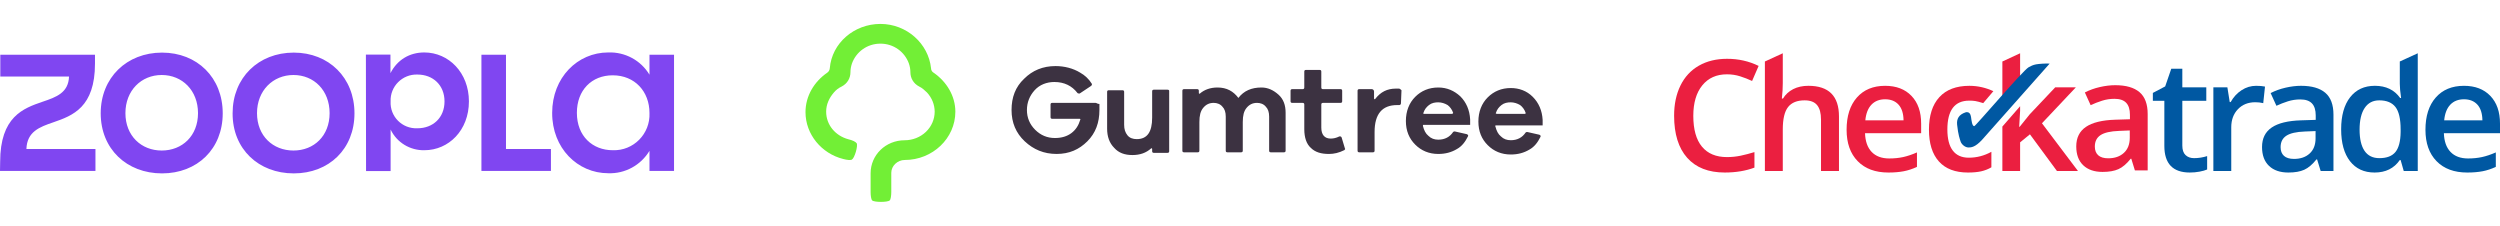 <svg width="310" height="28" viewBox="0 0 310 28" fill="none" xmlns="http://www.w3.org/2000/svg">
<path d="M75.976 18.627C73.487 18.627 71.533 16.884 71.533 13.992C71.533 11.177 73.372 9.338 75.976 9.338C78.715 9.338 80.535 11.349 80.535 14.011C80.65 16.597 78.543 18.723 75.976 18.627ZM59.697 21.194H68.316V18.474H62.742V6.791H59.697V21.194ZM51.749 15.908C49.872 15.984 48.34 14.452 48.436 12.575C48.359 10.717 49.891 9.185 51.749 9.243C53.703 9.243 55.12 10.564 55.12 12.575C55.12 14.586 53.703 15.908 51.749 15.908ZM45.391 21.213H48.436V16.061C49.202 17.67 50.849 18.666 52.63 18.627C55.637 18.627 58.146 16.157 58.146 12.575C58.146 9.013 55.637 6.504 52.611 6.504C50.772 6.504 49.259 7.423 48.416 9.07V6.772H45.371L45.391 21.213ZM36.389 18.666C33.842 18.666 31.869 16.846 31.869 14.031C31.869 11.215 33.861 9.3 36.389 9.3C38.936 9.3 40.871 11.215 40.871 14.031C40.871 16.846 38.936 18.666 36.389 18.666ZM36.427 21.5C40.794 21.5 43.954 18.474 43.954 14.05C43.954 9.626 40.775 6.523 36.427 6.523C32.061 6.523 28.843 9.626 28.843 14.05C28.824 18.474 32.061 21.5 36.427 21.5ZM20.052 18.666C17.524 18.666 15.552 16.846 15.552 14.031C15.552 11.215 17.524 9.3 20.052 9.3C22.599 9.3 24.553 11.215 24.553 14.031C24.553 16.846 22.599 18.666 20.052 18.666ZM20.09 21.5C24.457 21.5 27.617 18.474 27.617 14.05C27.617 9.626 24.457 6.523 20.09 6.523C15.724 6.523 12.487 9.626 12.487 14.05C12.487 18.474 15.724 21.5 20.09 21.5ZM0 21.194H11.836V18.474H3.275C3.352 16.329 4.884 15.754 6.627 15.161C9.021 14.337 11.778 13.303 11.778 7.883V6.791H0.038V9.492H8.561C8.484 11.503 6.991 12.039 5.286 12.613C2.873 13.437 0.019 14.471 0.019 20.083L0 21.194ZM75.421 21.481C77.508 21.558 79.462 20.485 80.535 18.704V21.194H83.58V6.791H80.535V9.262C79.462 7.481 77.508 6.427 75.421 6.504C71.61 6.504 68.469 9.626 68.469 13.992C68.45 18.359 71.61 21.481 75.421 21.481Z" fill="#8046F1"/>
<path d="M144.774 11.122H143.071C142.935 11.122 142.867 11.19 142.867 11.326V14.595C142.867 16.366 142.254 17.251 140.96 17.251C140.484 17.251 140.075 17.115 139.803 16.774C139.53 16.434 139.394 16.025 139.394 15.481V11.394C139.394 11.258 139.326 11.19 139.19 11.19H137.487C137.351 11.19 137.283 11.258 137.283 11.394V15.957C137.283 16.911 137.555 17.728 138.168 18.341C138.713 18.954 139.462 19.226 140.416 19.226C141.369 19.226 142.118 18.954 142.731 18.409C142.799 18.341 142.867 18.409 142.867 18.477V18.749C142.867 18.885 142.935 18.953 143.072 18.953H144.774C144.91 18.953 144.978 18.885 144.978 18.749V11.258C144.978 11.19 144.91 11.122 144.774 11.122ZM156.419 10.85C155.193 10.85 154.24 11.258 153.559 12.144C152.946 11.326 152.129 10.85 150.971 10.85C150.086 10.85 149.337 11.122 148.792 11.599C148.724 11.666 148.656 11.599 148.656 11.531V11.258C148.656 11.122 148.588 11.054 148.451 11.054H146.817C146.681 11.054 146.613 11.122 146.613 11.258V18.681C146.613 18.818 146.681 18.886 146.817 18.886H148.52C148.656 18.886 148.724 18.818 148.724 18.681V15.14C148.724 14.323 148.86 13.778 149.2 13.37C149.541 12.961 149.95 12.757 150.494 12.757C150.903 12.757 151.312 12.893 151.584 13.233C151.857 13.506 151.993 13.914 151.993 14.459V18.681C151.993 18.818 152.061 18.886 152.197 18.886H153.9C154.036 18.886 154.104 18.818 154.104 18.681V15.14C154.104 14.323 154.24 13.778 154.58 13.37C154.921 12.961 155.33 12.757 155.875 12.757C156.283 12.757 156.692 12.893 156.964 13.233C157.237 13.506 157.373 13.914 157.373 14.459V18.681C157.373 18.818 157.441 18.886 157.577 18.886H159.211C159.348 18.886 159.416 18.818 159.416 18.681V13.982C159.416 13.029 159.143 12.28 158.53 11.735C157.918 11.19 157.237 10.85 156.419 10.85ZM166.362 17.047C166.294 16.911 166.226 16.911 166.09 16.911C165.681 17.115 165.341 17.183 165 17.183C164.251 17.183 163.842 16.706 163.842 15.821V12.961C163.842 12.825 163.91 12.757 164.047 12.757H166.226C166.362 12.757 166.43 12.689 166.43 12.553V11.258C166.43 11.122 166.362 11.054 166.226 11.054H164.047C163.91 11.054 163.842 10.986 163.842 10.85V8.875C163.842 8.739 163.775 8.671 163.638 8.671H161.936C161.799 8.671 161.732 8.739 161.732 8.875V10.85C161.732 10.986 161.664 11.054 161.527 11.054H160.234C160.097 11.054 160.029 11.122 160.029 11.258V12.553C160.029 12.689 160.097 12.757 160.234 12.757H161.527C161.664 12.757 161.732 12.825 161.732 12.961V16.025C161.732 17.047 162.004 17.864 162.549 18.341C163.094 18.886 163.843 19.09 164.796 19.09C165.409 19.09 166.022 18.954 166.703 18.613C166.771 18.545 166.839 18.477 166.771 18.409L166.362 17.047ZM173.513 10.986H173.105C172.015 10.986 171.198 11.394 170.517 12.28C170.449 12.348 170.381 12.28 170.381 12.212V11.326C170.381 11.19 170.244 11.054 170.108 11.054H168.542C168.406 11.054 168.338 11.122 168.338 11.258V18.681C168.338 18.818 168.406 18.886 168.542 18.886H170.244C170.381 18.886 170.448 18.818 170.448 18.681V16.366C170.448 14.118 171.402 13.029 173.241 13.029H173.513C173.581 13.029 173.717 12.961 173.717 12.825L173.785 11.19C173.718 11.122 173.649 11.054 173.513 10.986ZM178.349 10.85C177.191 10.85 176.237 11.258 175.488 12.007C174.739 12.756 174.33 13.778 174.33 15.004C174.33 16.23 174.739 17.183 175.488 17.932C176.237 18.681 177.191 19.09 178.349 19.09C179.234 19.09 179.983 18.886 180.664 18.477C181.277 18.137 181.686 17.592 182.026 16.911C182.094 16.774 182.026 16.706 181.89 16.638L180.392 16.298C180.324 16.298 180.256 16.298 180.188 16.366C179.779 16.979 179.166 17.319 178.349 17.319C177.872 17.319 177.464 17.183 177.123 16.843C176.783 16.57 176.578 16.162 176.442 15.617C176.442 15.549 176.442 15.48 176.51 15.48H182.298V14.799C182.23 13.642 181.822 12.688 181.072 11.939C180.324 11.258 179.438 10.85 178.349 10.85ZM180.051 14.118H176.578C176.51 14.118 176.442 14.05 176.51 13.982C176.646 13.574 176.85 13.301 177.191 13.029C177.532 12.757 177.94 12.688 178.349 12.688C178.757 12.688 179.166 12.824 179.507 13.029C179.779 13.233 180.051 13.574 180.187 13.982C180.187 14.05 180.119 14.118 180.051 14.118ZM185.499 15.549H191.288V14.867C191.22 13.71 190.811 12.756 190.062 12.007C189.313 11.258 188.359 10.917 187.338 10.917C186.18 10.917 185.227 11.326 184.478 12.075C183.728 12.824 183.32 13.846 183.32 15.072C183.32 16.298 183.728 17.251 184.478 18C185.227 18.749 186.18 19.158 187.338 19.158C188.223 19.158 188.972 18.954 189.653 18.545C190.266 18.204 190.675 17.66 191.015 16.979C191.084 16.842 191.015 16.774 190.879 16.706L189.381 16.366C189.313 16.366 189.245 16.366 189.177 16.434C188.768 17.047 188.156 17.387 187.338 17.387C186.862 17.387 186.453 17.251 186.112 16.911C185.772 16.638 185.567 16.23 185.431 15.684C185.363 15.617 185.431 15.549 185.499 15.549ZM185.499 13.982C185.636 13.574 185.84 13.301 186.181 13.029C186.521 12.757 186.93 12.688 187.338 12.688C187.747 12.688 188.156 12.824 188.496 13.029C188.768 13.233 189.041 13.574 189.177 13.982C189.177 14.05 189.177 14.118 189.109 14.118H185.636C185.499 14.118 185.431 14.05 185.499 13.982ZM135.852 12.756H130.472C130.336 12.756 130.268 12.824 130.268 12.961V14.527C130.268 14.663 130.336 14.731 130.472 14.731H133.877C133.945 14.731 134.013 14.799 133.945 14.867C133.741 15.548 133.4 16.093 132.856 16.502C132.311 16.91 131.63 17.114 130.813 17.114C129.859 17.114 129.042 16.774 128.361 16.093C127.68 15.412 127.339 14.595 127.339 13.641C127.339 12.688 127.68 11.871 128.293 11.19C128.906 10.508 129.791 10.168 130.744 10.168C131.97 10.168 132.924 10.645 133.605 11.53C133.673 11.598 133.741 11.598 133.877 11.598L135.308 10.645C135.375 10.577 135.444 10.441 135.375 10.372C135.022 9.804 134.53 9.335 133.945 9.01C133.06 8.465 131.97 8.193 130.881 8.193C129.314 8.193 128.02 8.738 126.999 9.759C125.909 10.781 125.432 12.075 125.432 13.641C125.432 15.207 125.977 16.502 127.067 17.523C128.157 18.544 129.451 19.089 131.017 19.089C132.583 19.089 133.809 18.544 134.831 17.523C135.852 16.502 136.329 15.207 136.329 13.641V12.892C136.057 12.893 135.988 12.756 135.852 12.756Z" fill="#3C3241"/>
<path d="M115.771 9.018C115.673 8.961 115.591 8.88 115.535 8.783C115.479 8.687 115.45 8.578 115.45 8.468C115.13 5.411 112.439 2.967 109.171 2.967C105.903 2.967 103.149 5.35 102.893 8.468C102.885 8.577 102.853 8.682 102.798 8.778C102.742 8.873 102.666 8.955 102.573 9.018C100.971 10.118 99.882 11.892 99.882 13.908C99.882 16.658 101.868 19.042 104.559 19.715C105.008 19.838 105.521 19.898 105.648 19.776C105.969 19.592 106.418 18.064 106.225 17.759C106.097 17.575 105.712 17.392 105.2 17.27C103.598 16.842 102.444 15.497 102.444 13.847C102.444 12.93 102.829 12.135 103.406 11.463C103.666 11.154 103.994 10.903 104.367 10.729C105.071 10.362 105.456 9.69 105.456 8.957C105.456 8.59 105.52 8.223 105.648 7.857C106.161 6.451 107.507 5.412 109.172 5.412C110.838 5.412 112.184 6.451 112.696 7.857C112.824 8.224 112.889 8.591 112.889 8.957C112.889 9.69 113.272 10.362 113.978 10.729C114.362 10.913 114.618 11.157 114.939 11.463C115.554 12.119 115.896 12.967 115.901 13.847C115.9 14.787 115.508 15.688 114.812 16.353C114.115 17.017 113.17 17.391 112.185 17.392C109.814 17.392 107.956 19.227 107.956 21.488V23.811C107.956 24.238 108.02 24.727 108.148 24.849C108.405 25.095 110.071 25.095 110.326 24.849C110.455 24.727 110.519 24.238 110.519 23.811V21.427C110.519 20.571 111.288 19.838 112.185 19.838C115.645 19.838 118.464 17.148 118.464 13.848C118.462 11.891 117.372 10.118 115.771 9.018Z" fill="#72EF36"/>
<path d="M244.024 21.394C242.444 21.394 241.244 20.936 240.422 20.019C239.601 19.103 239.19 17.787 239.19 16.074C239.19 14.328 239.618 12.987 240.479 12.048C241.338 11.11 242.579 10.641 244.203 10.641C245.305 10.641 246.296 10.897 247.177 11.305L245.92 12.787C245.021 12.512 244.794 12.48 244.184 12.48C242.377 12.48 241.474 13.671 241.474 16.055C241.474 17.218 241.699 18.092 242.15 18.677C242.599 19.262 243.259 19.554 244.128 19.554C245.116 19.554 246.051 19.311 246.932 18.823V20.746C246.535 20.978 246.112 21.143 245.662 21.244C245.212 21.344 244.666 21.394 244.024 21.394Z" fill="#EB1F40"/>
<path d="M250.254 10.023C250.339 9.934 250.413 9.868 250.494 9.788V6.606L248.294 7.625V12.338C248.364 12.252 248.437 12.16 248.503 12.078C249.277 11.125 249.86 10.439 250.254 10.023Z" fill="#EB1F40"/>
<path d="M253.203 15.286L257.405 10.829H254.847L251.693 14.168L250.437 15.726H250.38L250.494 13.728V13.17L248.294 15.694V21.206H250.494V17.65L251.711 16.655L255.063 21.206H257.669L253.203 15.286Z" fill="#EB1F40"/>
<path d="M214.143 9.215C212.845 9.215 211.826 9.672 211.083 10.586C210.341 11.498 209.97 12.759 209.97 14.366C209.97 16.049 210.327 17.322 211.041 18.185C211.756 19.048 212.789 19.479 214.143 19.479C214.728 19.479 215.295 19.421 215.842 19.306C216.389 19.19 216.959 19.042 217.551 18.86V20.784C216.468 21.189 215.241 21.393 213.869 21.393C211.848 21.393 210.297 20.785 209.213 19.569C208.131 18.353 207.59 16.612 207.59 14.347C207.59 12.921 207.853 11.673 208.379 10.603C208.904 9.534 209.664 8.715 210.659 8.145C211.653 7.576 212.821 7.292 214.162 7.292C215.572 7.292 216.875 7.586 218.07 8.173L217.259 10.04C216.793 9.821 216.3 9.629 215.781 9.463C215.261 9.298 214.716 9.215 214.143 9.215Z" fill="#EB1F40"/>
<path d="M228.034 21.206H225.805V14.825C225.805 14.025 225.644 13.427 225.319 13.033C224.995 12.639 224.481 12.443 223.776 12.443C222.844 12.443 222.159 12.719 221.722 13.273C221.284 13.827 221.065 14.754 221.065 16.055V21.206H218.846V7.625L221.065 6.606V10.312C221.065 10.906 221.027 11.541 220.951 12.217H221.093C221.396 11.716 221.816 11.329 222.354 11.053C222.893 10.778 223.52 10.64 224.238 10.64C226.768 10.64 228.033 11.908 228.033 14.441V21.206H228.034Z" fill="#EB1F40"/>
<path d="M233.755 12.311C233.05 12.311 232.485 12.534 232.061 12.977C231.636 13.422 231.383 14.069 231.3 14.92H236.04C236.027 14.063 235.819 13.415 235.417 12.973C235.015 12.532 234.46 12.311 233.755 12.311ZM234.161 21.394C232.537 21.394 231.267 20.923 230.351 19.981C229.435 19.04 228.978 17.744 228.978 16.093C228.978 14.397 229.402 13.065 230.252 12.096C231.103 11.127 232.27 10.641 233.755 10.641C235.134 10.641 236.223 11.057 237.023 11.89C237.823 12.722 238.222 13.866 238.222 15.324V16.515H231.264C231.296 17.522 231.569 18.297 232.085 18.838C232.602 19.378 233.328 19.649 234.267 19.649C234.883 19.649 235.458 19.592 235.99 19.476C236.522 19.359 237.093 19.168 237.704 18.899V20.691C237.163 20.947 236.614 21.129 236.061 21.235C235.506 21.34 234.873 21.394 234.161 21.394Z" fill="#EB1F40"/>
<path d="M261.421 19.629C262.226 19.629 262.874 19.405 263.361 18.958C263.849 18.51 264.092 17.883 264.092 17.076V16.176L262.752 16.232C261.707 16.27 260.947 16.443 260.472 16.752C259.997 17.063 259.759 17.537 259.759 18.175C259.759 18.637 259.898 18.995 260.174 19.249C260.451 19.502 260.867 19.629 261.421 19.629ZM264.726 21.13L264.282 19.685H264.206C263.703 20.317 263.196 20.746 262.686 20.975C262.176 21.204 261.521 21.318 260.722 21.318C259.696 21.318 258.895 21.043 258.319 20.492C257.743 19.941 257.456 19.163 257.456 18.156C257.456 17.086 257.856 16.279 258.655 15.735C259.454 15.191 260.672 14.894 262.308 14.843L264.112 14.787V14.233C264.112 13.57 263.957 13.074 263.645 12.746C263.333 12.417 262.849 12.253 262.195 12.253C261.66 12.253 261.147 12.332 260.656 12.488C260.165 12.644 259.693 12.829 259.239 13.041L258.522 11.465C259.088 11.171 259.708 10.948 260.382 10.794C261.055 10.641 261.691 10.564 262.289 10.564C263.618 10.564 264.62 10.852 265.297 11.427C265.973 12.002 266.312 12.907 266.312 14.139V21.129H264.726V21.13Z" fill="#EB1F40"/>
<path d="M272.062 19.61C272.603 19.61 273.145 19.526 273.686 19.357V21.017C273.441 21.124 273.124 21.213 272.737 21.285C272.35 21.357 271.949 21.393 271.534 21.393C269.431 21.393 268.379 20.292 268.379 18.09V12.498H266.954V11.522L268.483 10.716L269.239 8.521H270.608V10.829H273.581V12.499H270.608V18.053C270.608 18.584 270.741 18.977 271.009 19.23C271.277 19.484 271.628 19.61 272.062 19.61Z" fill="#0058A2"/>
<path d="M279.755 10.641C280.202 10.641 280.57 10.672 280.86 10.735L280.642 12.79C280.328 12.715 280 12.677 279.66 12.677C278.773 12.677 278.053 12.965 277.502 13.54C276.952 14.116 276.676 14.864 276.676 15.783V21.207H274.457V10.829H276.195L276.487 12.658H276.601C276.947 12.039 277.398 11.548 277.956 11.184C278.513 10.822 279.113 10.641 279.755 10.641Z" fill="#0058A2"/>
<path d="M284.458 19.705C285.263 19.705 285.911 19.481 286.398 19.034C286.886 18.587 287.13 17.959 287.13 17.153V16.253L285.789 16.308C284.743 16.346 283.984 16.519 283.509 16.829C283.033 17.139 282.795 17.613 282.795 18.251C282.795 18.713 282.934 19.072 283.21 19.325C283.489 19.578 283.905 19.705 284.458 19.705ZM287.763 21.206L287.319 19.762H287.243C286.74 20.393 286.233 20.823 285.724 21.051C285.213 21.28 284.558 21.394 283.76 21.394C282.733 21.394 281.933 21.119 281.356 20.568C280.78 20.017 280.493 19.24 280.493 18.232C280.493 17.163 280.893 16.355 281.692 15.811C282.491 15.267 283.71 14.97 285.345 14.92L287.149 14.863V14.309C287.149 13.646 286.993 13.15 286.682 12.822C286.37 12.493 285.887 12.329 285.233 12.329C284.697 12.329 284.185 12.408 283.694 12.564C283.202 12.72 282.73 12.905 282.276 13.117L281.559 11.541C282.125 11.247 282.745 11.024 283.42 10.87C284.092 10.717 284.728 10.64 285.327 10.64C286.655 10.64 287.657 10.928 288.334 11.503C289.01 12.079 289.349 12.983 289.349 14.215V21.205H287.763V21.206Z" fill="#0058A2"/>
<path d="M295.043 19.61C295.957 19.61 296.62 19.356 297.036 18.846C297.451 18.336 297.665 17.509 297.678 16.364V16.055C297.678 14.747 297.464 13.818 297.036 13.269C296.608 12.718 295.937 12.443 295.025 12.443C294.244 12.443 293.643 12.757 293.221 13.386C292.8 14.015 292.588 14.911 292.588 16.074C292.588 17.226 292.793 18.102 293.202 18.705C293.612 19.309 294.225 19.61 295.043 19.61ZM294.449 21.394C293.145 21.394 292.129 20.924 291.399 19.986C290.669 19.047 290.303 17.731 290.303 16.036C290.303 14.335 290.673 13.01 291.413 12.062C292.152 11.115 293.177 10.64 294.486 10.64C295.858 10.64 296.903 11.144 297.621 12.151H297.735C297.628 11.407 297.575 10.819 297.575 10.387V7.625L299.802 6.606V21.206H298.064L297.677 19.845H297.574C296.863 20.877 295.821 21.394 294.449 21.394Z" fill="#0058A2"/>
<path d="M305.533 12.311C304.828 12.311 304.263 12.534 303.839 12.977C303.414 13.422 303.161 14.069 303.079 14.92H307.819C307.806 14.063 307.598 13.415 307.196 12.973C306.792 12.532 306.239 12.311 305.533 12.311ZM305.939 21.394C304.316 21.394 303.045 20.923 302.129 19.981C301.213 19.04 300.756 17.744 300.756 16.093C300.756 14.397 301.18 13.065 302.031 12.096C302.88 11.127 304.048 10.641 305.533 10.641C306.912 10.641 308.001 11.057 308.801 11.89C309.6 12.722 310 13.866 310 15.324V16.515H303.041C303.073 17.522 303.347 18.297 303.863 18.838C304.379 19.378 305.106 19.649 306.044 19.649C306.661 19.649 307.235 19.592 307.767 19.476C308.3 19.359 308.871 19.168 309.481 18.899V20.691C308.94 20.947 308.392 21.129 307.839 21.235C307.283 21.34 306.65 21.394 305.939 21.394Z" fill="#0058A2"/>
<path d="M244.1 13.949C244.051 13.924 243.89 13.878 243.731 13.931C242.897 14.211 242.606 14.731 242.683 15.473C242.816 16.742 243.024 17.259 243.112 17.539C243.22 17.88 243.649 18.288 244.097 18.288C244.439 18.288 244.935 18.244 245.763 17.35L254.157 7.885C254.118 7.917 254.163 7.892 254.152 7.891L254.157 7.885C253.62 7.855 252.822 7.915 252.46 7.982C252.1 8.051 251.81 8.191 251.551 8.338C250.817 8.757 244.966 15.643 244.809 15.643C244.538 15.643 244.47 14.958 244.406 14.499C244.375 14.282 244.312 14.151 244.249 14.077C244.25 14.077 244.189 13.996 244.1 13.949Z" fill="#0058A2"/>
</svg>
